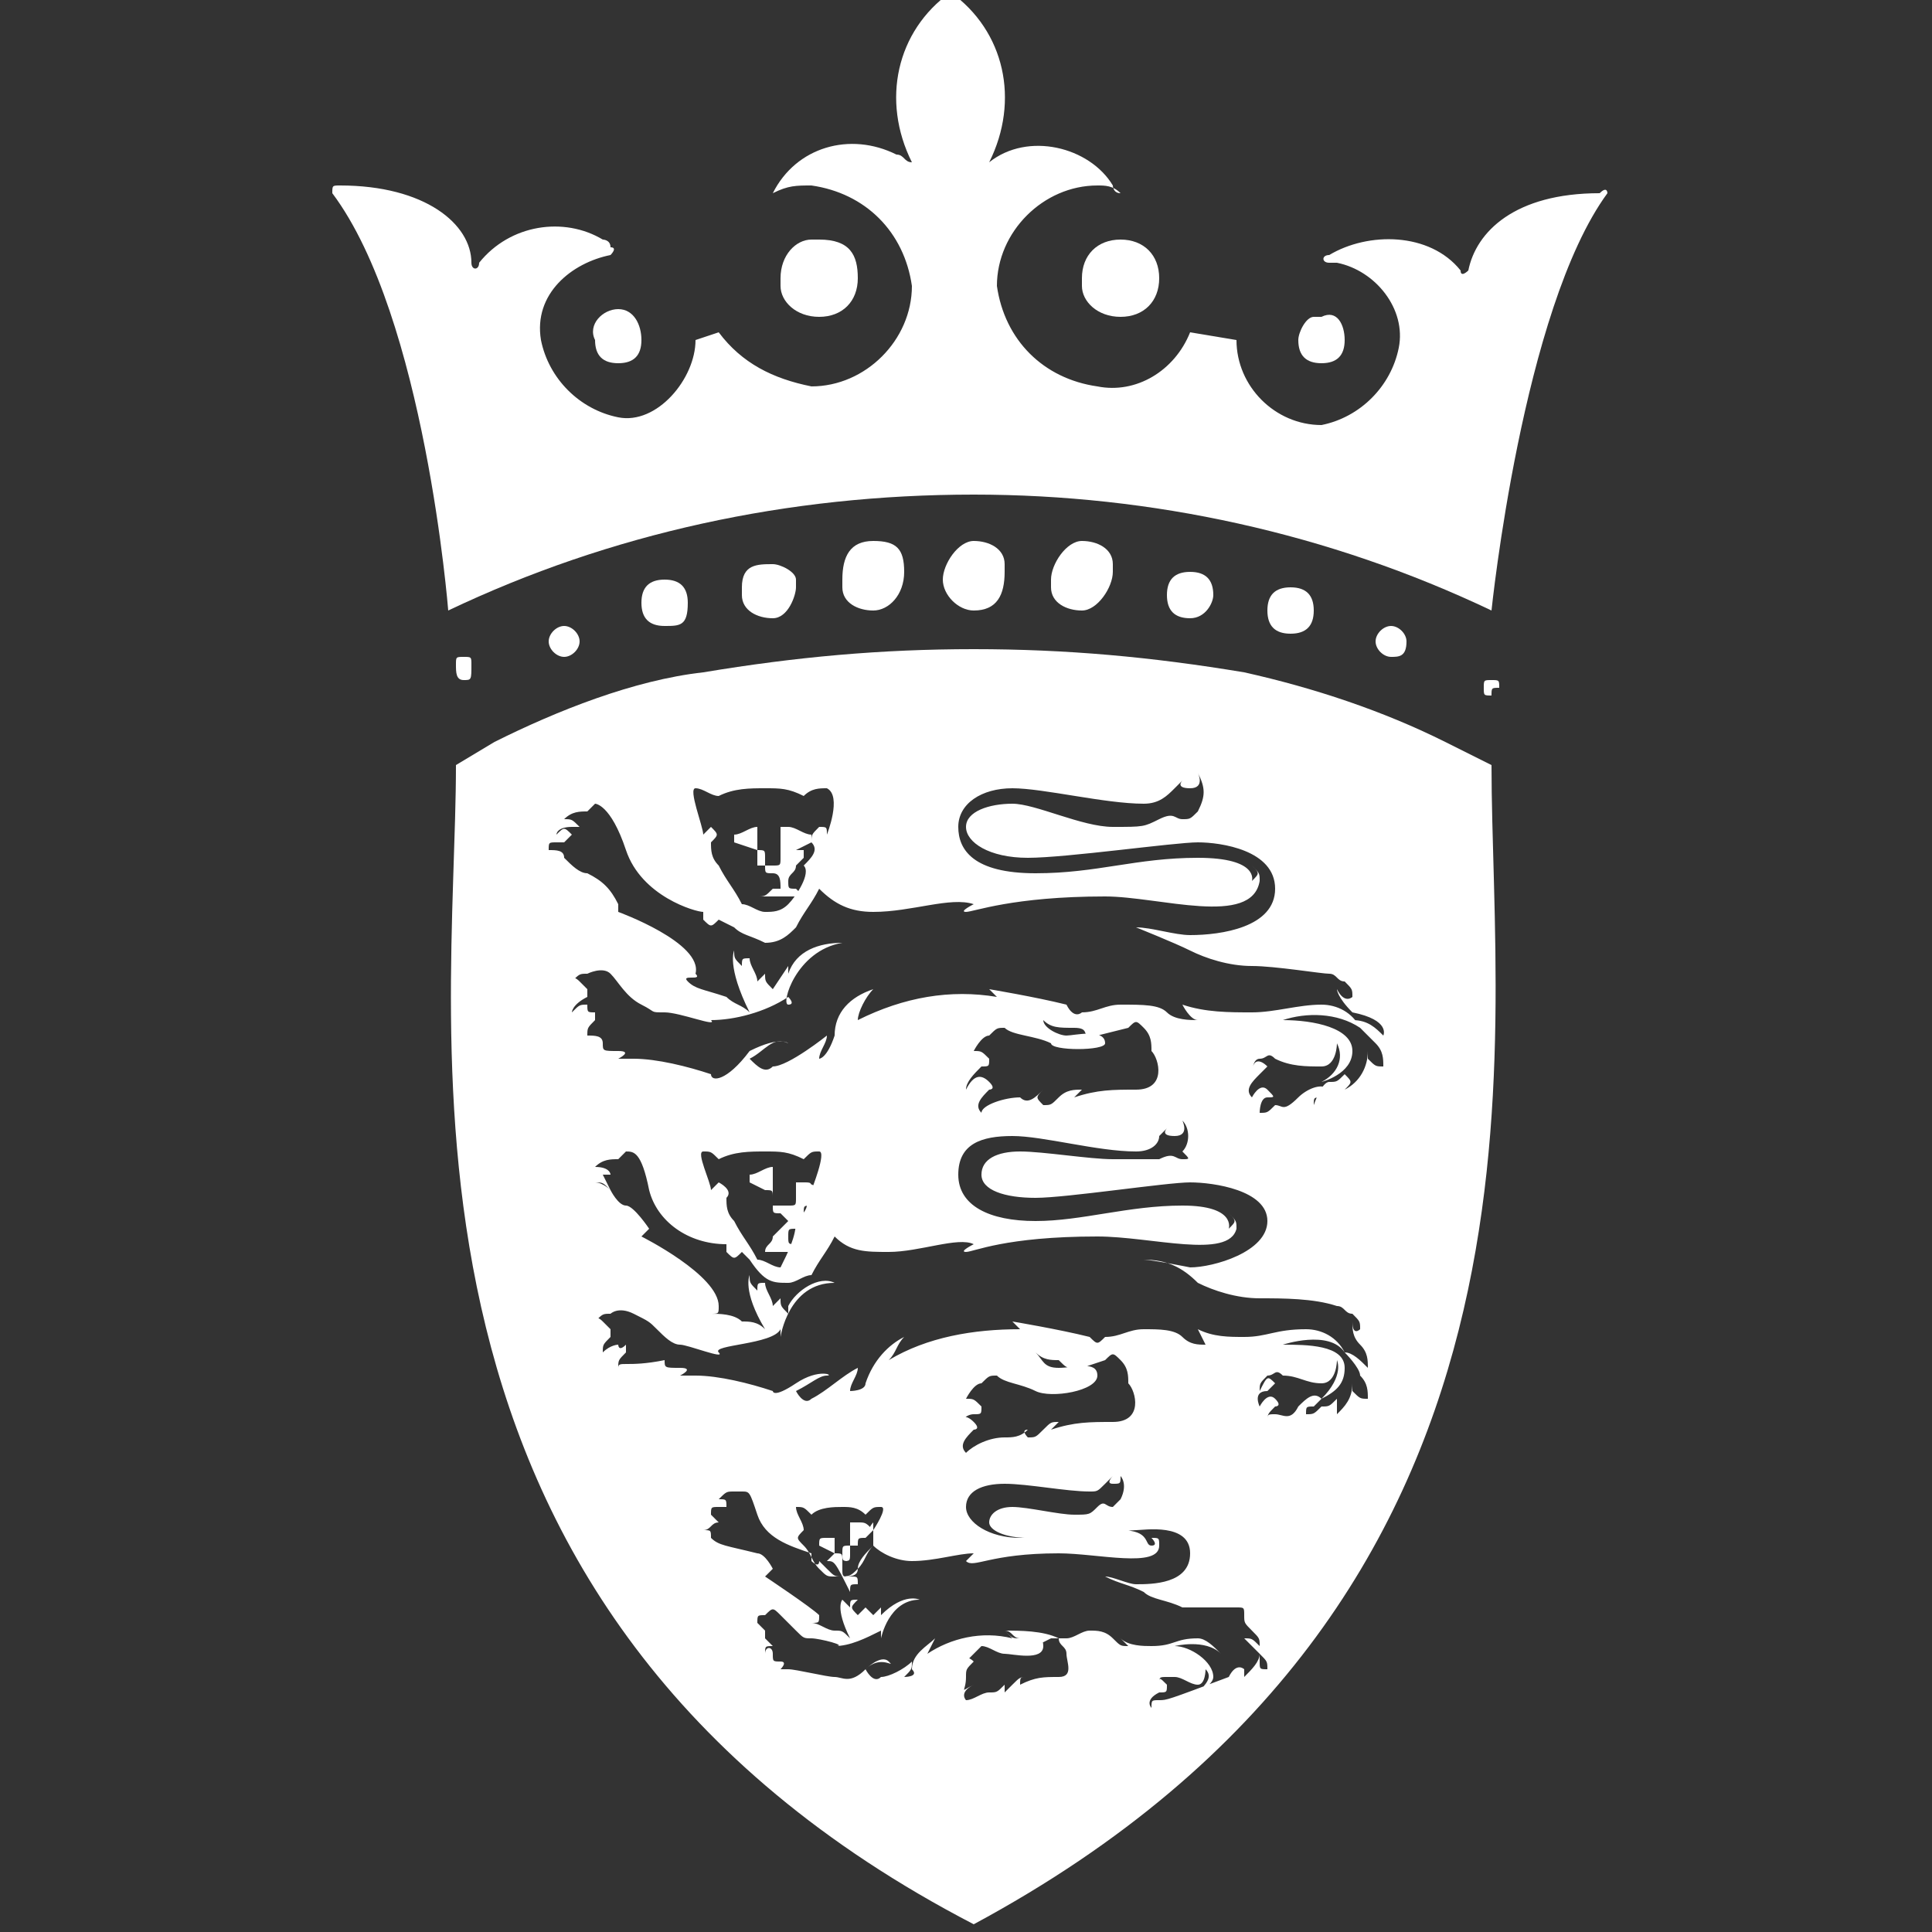 <?xml version="1.0" encoding="utf-8"?>
<!-- Generator: Adobe Illustrator 27.0.0, SVG Export Plug-In . SVG Version: 6.00 Build 0)  -->
<svg version="1.1" id="Layer_1" xmlns="http://www.w3.org/2000/svg" xmlns:xlink="http://www.w3.org/1999/xlink" x="0px" y="0px"
	 viewBox="0 0 25 25" style="enable-background:new 0 0 25 25;" xml:space="preserve">
<rect x="0" y="0" width="25" height="25" fill="#333333" stroke="none"/>
<style type="text/css">
	.st0{fill:#FFFFFF;}
</style>
<g id="GOJ_Crest">
	<g id="GOJ_Crest-2">
		<path class="st0" d="M10.7,20.2H11c-0.1,0-0.1,0-0.1-0.1s0-0.1,0.1-0.1l0,0h0.1c0-0.1,0-0.1,0.1-0.1h0l0.1-0.1l0,0
			c-0.1-0.1-0.1-0.1-0.2-0.1H11v0.4c0,0.1,0,0.1-0.1,0.1h0L10.7,20.2l0.1-0.1v-0.2h-0.1c-0.1,0-0.1,0-0.1,0.1l0,0l0,0l0.2,0.1
			c0.1,0,0.1,0,0.1,0.1l0,0v0.1c0,0.1,0,0.1,0.1,0.1h0c0.1,0,0.1,0,0.1,0.1l0,0c-0.1,0-0.1,0-0.1,0.1l0,0
			C10.8,20.2,10.8,20.2,10.7,20.2L10.7,20.2 M9.9,16.2h0.5l-0.1-0.1c-0.1,0-0.1,0-0.1-0.1c0-0.1,0-0.1,0.1-0.1l0.1-0.1v-0.1
			c0-0.1,0-0.1,0.1-0.1h0l0.2-0.1v-0.1c-0.1,0-0.2-0.1-0.3-0.1h-0.1v0.2c0,0.1,0,0.1-0.1,0.1h0H10v-0.5l0,0c-0.1,0-0.2,0.1-0.3,0.1
			v0.1l0.2,0.1c0.1,0,0.1,0,0.1,0.1v0v0.1c0,0.1,0,0.1,0.1,0.1l0.1,0.1L10,16C10,16.1,9.9,16.1,9.9,16.2L9.9,16.2 M10.3,11l0.2-0.1
			v-0.1c-0.1,0-0.2-0.1-0.3-0.1h-0.1v0.4c0,0.1,0,0.1-0.1,0.1h0H9.8v-0.5l0,0c-0.1,0-0.2,0.1-0.3,0.1v0.1L9.8,11
			c0.1,0,0.1,0,0.1,0.1v0v0.1c0,0.1,0,0.1,0.1,0.1s0.1,0.1,0.1,0.2H10c-0.1,0.1-0.1,0.1-0.2,0.1h0.6l-0.1-0.1c-0.1,0-0.1,0-0.1-0.1
			v0c0-0.1,0.1-0.1,0.1-0.2l0.1-0.1V11L10.3,11 M17.9,13.4c-0.1-0.1-0.2-0.2-0.4-0.2l0.3,0.3c0.1,0.1,0.1,0.2,0.1,0.3
			c-0.1,0-0.1,0-0.2-0.1v-0.1c0,0.2-0.1,0.4-0.3,0.5c0.1-0.1,0.1-0.1,0-0.2c0,0,0,0,0,0C17.3,14,17.3,14,17.2,14
			c-0.1,0-0.2,0.3-0.2,0.3c0-0.1,0-0.1,0.1-0.1l0,0l0.1-0.1c-0.1-0.1-0.3,0-0.4,0.1c-0.2,0.2-0.2,0.1-0.3,0.1
			c-0.1,0.1-0.1,0.1-0.2,0.1c0,0,0-0.2,0.1-0.2s0.1,0,0-0.1s-0.2,0.1-0.2,0.1c-0.1-0.1,0-0.2,0.1-0.3c0,0,0,0,0,0l0.1-0.1
			c-0.1-0.1-0.2-0.1-0.2,0.1c0,0,0-0.2,0.1-0.2s0.1-0.1,0.2,0c0.2,0.1,0.4,0.1,0.6,0.1c0.2,0,0.2-0.3,0.2-0.3c0.1,0.2,0,0.4-0.2,0.5
			c0,0,0.4-0.1,0.4-0.4s-0.5-0.4-0.9-0.4c0.3-0.1,0.7-0.1,1,0.1c-0.1-0.2-0.3-0.3-0.5-0.3c-0.3,0-0.6,0.1-0.9,0.1
			c-0.3,0-0.6,0-0.9-0.1c0,0,0.1,0.2,0.2,0.2c-0.1,0-0.3,0-0.4-0.1C15,13,14.8,13,14.5,13c-0.2,0-0.3,0.1-0.5,0.1
			c0,0-0.1,0.1-0.2-0.1c-0.4-0.1-1-0.2-1-0.2l0.1,0.1c-0.6-0.1-1.2,0-1.8,0.3c0-0.1,0.1-0.3,0.2-0.4c-0.3,0.1-0.5,0.3-0.5,0.6
			c-0.1,0.3-0.2,0.3-0.2,0.3c0-0.1,0.1-0.2,0.1-0.3c0,0-0.5,0.4-0.7,0.4c-0.1,0.1-0.2,0-0.3-0.1c0,0,0,0,0,0
			c0.2-0.1,0.3-0.3,0.5-0.2c0,0-0.1-0.1-0.5,0.1C9.4,14,9.2,14,9.2,13.9c-0.3-0.1-0.7-0.2-1-0.2H8c0,0,0.2-0.1,0-0.1s-0.2,0-0.2-0.1
			s-0.1-0.1-0.2-0.1c0-0.1,0-0.1,0.1-0.2v-0.1c-0.1,0-0.1,0-0.1-0.1l0,0c-0.1,0-0.1,0-0.2,0.1c0,0,0-0.1,0.2-0.2v-0.1l-0.1-0.1
			c-0.1-0.1-0.1,0-0.1,0c0.1-0.1,0.1-0.1,0.2-0.1c0,0,0.2-0.1,0.3,0s0.2,0.3,0.4,0.4s0.1,0.1,0.3,0.1s0.7,0.2,0.6,0.1
			c0.3,0,0.7-0.1,1-0.3c0,0,0.1,0.1,0,0.1s0.1-0.7,0.7-0.8c-0.3,0-0.6,0.1-0.7,0.4v-0.1L10,12.8c-0.1-0.1-0.1-0.1-0.1-0.2l-0.1,0.1
			c0-0.1-0.1-0.2-0.1-0.3c-0.1,0-0.1,0-0.1,0.1v0c-0.1-0.1-0.1-0.1-0.1-0.2c0,0-0.1,0.2,0.2,0.8C9.6,13,9.5,13,9.4,12.9
			c-0.3-0.1-0.4-0.1-0.5-0.2s0.2,0,0.1-0.1c0.1-0.4-1-0.8-1-0.8v-0.1c-0.1-0.2-0.2-0.3-0.4-0.4c-0.1,0-0.2-0.1-0.3-0.2
			C7.3,11,7.2,11,7.1,11c0-0.1,0-0.1,0.1-0.1c0,0,0,0,0,0h0.1l0.1-0.1c-0.1-0.1-0.1-0.1-0.2,0c0,0,0,0,0,0c0,0,0-0.1,0.2-0.1h0.1
			c-0.1-0.1-0.1-0.1-0.2-0.1c0.1-0.1,0.2-0.1,0.3-0.1l0.1-0.1c0,0,0.2,0,0.4,0.6s0.9,0.8,1,0.8v0.1c0.1,0.1,0.1,0.1,0.2,0
			c0,0,0,0,0,0L9.5,12c0.1,0.1,0.2,0.1,0.4,0.2l0,0c0.2,0,0.3-0.1,0.4-0.2c0.1-0.2,0.2-0.3,0.3-0.5c0.2,0.2,0.4,0.3,0.7,0.3
			c0.5,0,1-0.2,1.3-0.1c0,0-0.2,0.1-0.1,0.1s0.6-0.2,1.8-0.2c0.7,0,1.9,0.4,2-0.2c0-0.1,0-0.1-0.1-0.2c0.1,0.1,0.1,0.1,0,0.2
			c0,0,0,0,0,0c0,0,0.1-0.3-0.7-0.3s-1.3,0.2-2.1,0.2s-1-0.3-1-0.6s0.3-0.5,0.7-0.5s1.2,0.2,1.7,0.2c0.2,0,0.3-0.1,0.4-0.2l0.1-0.1
			c0,0-0.1,0.1,0.1,0.1s0.1-0.2,0.1-0.2c0.1,0.2,0.1,0.3,0,0.5c-0.1,0.1-0.1,0.1-0.2,0.1s-0.1-0.1-0.3,0s-0.2,0.1-0.6,0.1
			s-1-0.3-1.3-0.3s-0.6,0.1-0.6,0.3s0.3,0.4,0.8,0.4s1.9-0.2,2.2-0.2s1,0.1,1,0.6s-0.7,0.6-1.1,0.6c-0.2,0-0.5-0.1-0.7-0.1
			c0,0,0.5,0.2,0.7,0.3c0.2,0.1,0.5,0.2,0.8,0.2c0.3,0,0.9,0.1,1,0.1s0.1,0.1,0.2,0.1c0.1,0.1,0.1,0.1,0.1,0.2c0,0-0.1,0.1-0.2-0.1
			c0,0,0,0.1,0.2,0.3C18,13.2,17.9,13.4,17.9,13.4 M10.7,10.8c0-0.1,0-0.1-0.1-0.1h0c-0.1,0.1-0.1,0.1-0.1,0.2
			c0.1,0.1,0,0.2-0.1,0.3c0.1,0.1-0.1,0.4-0.2,0.5c-0.1,0.1-0.2,0.1-0.3,0.1l0,0c-0.1,0-0.2-0.1-0.3-0.1c-0.1-0.2-0.2-0.3-0.3-0.5
			c-0.1-0.1-0.1-0.2-0.1-0.3c0.1-0.1,0.1-0.1,0-0.2c0,0,0,0,0,0l-0.1,0.1c0-0.1-0.2-0.6-0.1-0.6c0.1,0,0.2,0.1,0.3,0.1
			c0.2-0.1,0.4-0.1,0.6-0.1c0.2,0,0.3,0,0.5,0.1c0.1-0.1,0.2-0.1,0.3-0.1C10.9,10.3,10.7,10.8,10.7,10.8 M10.1,16.4L10.1,16.4
			c-0.1,0-0.2-0.1-0.3-0.1c-0.1-0.2-0.2-0.3-0.3-0.5c-0.1-0.1-0.1-0.2-0.1-0.3c0.1-0.1-0.1-0.2-0.1-0.2l-0.1,0.1
			c0-0.1-0.2-0.5-0.1-0.5c0.1,0,0.1,0,0.2,0.1c0.2-0.1,0.4-0.1,0.6-0.1l0,0c0.2,0,0.3,0,0.5,0.1c0.1-0.1,0.1-0.1,0.2-0.1
			c0.1,0-0.1,0.5-0.1,0.5c0-0.1,0-0.1-0.1-0.1h0c-0.1,0.1-0.1,0.1,0,0.2c0,0,0,0,0,0c0.1,0.1,0,0.2-0.1,0.3
			C10.3,16,10.2,16.2,10.1,16.4L10.1,16.4 M14.3,13.5c0-0.2-0.4-0.1-0.5-0.1s-0.3-0.1-0.3-0.2c0.1,0.1,0.2,0.1,0.4,0.1
			s0.1,0.1,0.2,0.1h0.1l0.4-0.1c0.1-0.1,0.1-0.1,0.2,0c0,0,0,0,0,0c0.1,0.1,0.1,0.2,0.1,0.3c0.1,0.1,0.2,0.5-0.2,0.5
			c-0.3,0-0.5,0-0.8,0.1l0.1-0.1c-0.1,0-0.2,0-0.3,0.1c-0.1,0.1-0.1,0.1-0.2,0.1c-0.1-0.1-0.1-0.1,0-0.2c0,0,0,0,0,0
			c-0.1,0.1-0.2,0.2-0.3,0.1c0,0,0,0,0,0c-0.2,0-0.5,0.1-0.5,0.2c-0.1-0.1,0-0.2,0.1-0.3c0,0,0,0,0,0c0,0,0.1,0,0-0.1
			s-0.2-0.1-0.3,0.1c0-0.1,0.1-0.2,0.2-0.3c0.1,0,0.1,0,0.1-0.1v0c-0.1-0.1-0.1-0.1-0.2-0.1c0,0,0.1-0.2,0.2-0.2
			c0.1-0.1,0.1-0.1,0.2-0.1c0.1,0.1,0.4,0.1,0.6,0.2C13.6,13.6,14.3,13.6,14.3,13.5 M7.9,15.4L7.9,15.4c-0.1-0.1-0.1-0.1-0.2-0.1
			c0-0.1,0-0.1,0.1-0.1c0,0,0,0,0,0h0.1c0,0,0-0.1-0.2-0.1C7.8,15,7.9,15,8,15l0.1-0.1c0.1,0,0.2,0,0.3,0.5c0.1,0.4,0.5,0.7,1,0.7
			v0.1c0.1,0.1,0.1,0.1,0.2,0c0,0,0,0,0,0l0.1,0.1c0.2,0.3,0.3,0.3,0.5,0.3l0,0c0.1,0,0.2-0.1,0.3-0.1c0.1-0.2,0.2-0.3,0.3-0.5
			c0.2,0.2,0.4,0.2,0.7,0.2c0.4,0,0.9-0.2,1.1-0.1c0,0-0.2,0.1-0.1,0.1S13,16,14.2,16c0.7,0,1.7,0.3,1.8-0.1c0-0.1,0-0.1-0.1-0.2
			c0.1,0.1,0.1,0.1,0,0.2c0,0,0,0,0,0c0,0,0.1-0.3-0.6-0.3s-1.3,0.2-1.9,0.2s-1-0.2-1-0.6s0.3-0.5,0.7-0.5s1.1,0.2,1.6,0.2
			c0.2,0,0.3-0.1,0.3-0.2l0.1-0.1c0,0-0.1,0.1,0.1,0.1s0.1-0.2,0.1-0.2c0.1,0.1,0.1,0.3,0,0.4c0.1,0.1,0.1,0.1,0,0.1s-0.1-0.1-0.3,0
			h-0.6c-0.3,0-0.9-0.1-1.2-0.1s-0.5,0.1-0.5,0.3s0.3,0.3,0.7,0.3s1.7-0.2,2-0.2s1,0.1,1,0.5s-0.7,0.6-1,0.6c0,0-0.5-0.1-0.6-0.1
			c0.3,0,0.5,0.1,0.7,0.3c0.2,0.1,0.5,0.2,0.8,0.2c0.3,0,0.7,0,1,0.1c0.1,0,0.1,0.1,0.2,0.1c0.1,0.1,0.1,0.1,0.1,0.2
			c0,0-0.1,0.1-0.1-0.1c0,0.1,0,0.2,0.1,0.3c0.1,0.1,0.1,0.2,0.1,0.3c-0.1-0.1-0.2-0.2-0.3-0.2c0,0,0.2,0.2,0.2,0.3
			c0.1,0.1,0.1,0.2,0.1,0.3c-0.1,0-0.1,0-0.2-0.1v-0.1c0,0.2-0.1,0.3-0.2,0.4v-0.2c-0.1,0.1-0.1,0.1-0.2,0.1
			c-0.1,0.1-0.1,0.1-0.2,0.1c0-0.1,0-0.1,0.1-0.1l0,0l0.1-0.1c-0.1-0.1-0.2,0-0.3,0.1c0,0,0,0,0,0c-0.1,0.2-0.2,0.1-0.3,0.1
			c-0.1,0-0.1,0-0.1,0.1l0,0c0-0.1,0-0.1,0.1-0.2c0,0,0.1,0,0-0.1s-0.2,0.1-0.2,0.1S16.2,18,16.4,18l0.1-0.1
			c-0.1-0.1-0.1-0.1-0.2,0.1c0-0.1,0-0.1,0.1-0.2c0.1,0,0.1-0.1,0.2,0c0.2,0,0.3,0.1,0.5,0.1c0.2,0,0.2-0.3,0.2-0.3s0.1,0.2-0.2,0.5
			c0.2-0.1,0.3-0.2,0.3-0.4c0-0.3-0.5-0.3-0.8-0.3c0,0,0.6-0.2,0.8,0.1c-0.1-0.2-0.3-0.3-0.5-0.3c-0.4,0-0.5,0.1-0.8,0.1
			c-0.2,0-0.4,0-0.6-0.1l0.1,0.2c-0.1,0-0.2,0-0.3-0.1c-0.1-0.1-0.3-0.1-0.5-0.1c-0.2,0-0.3,0.1-0.5,0.1c-0.1,0.1-0.1,0.1-0.2,0
			c0,0,0,0,0,0c-0.4-0.1-1-0.2-1-0.2l0.1,0.1c-0.6,0-1.2,0.1-1.7,0.4c0.1-0.1,0.1-0.2,0.2-0.3c-0.2,0.1-0.4,0.3-0.5,0.6
			C11.2,18,11,18,11,18c0-0.1,0.1-0.2,0.1-0.3c-0.2,0.1-0.4,0.3-0.6,0.4c-0.1,0.1-0.2-0.1-0.2-0.1c0.2-0.1,0.3-0.2,0.4-0.2
			s-0.1-0.1-0.4,0.1S10,18,10,18c-0.3-0.1-0.7-0.2-1-0.2H8.8c0,0,0.2-0.1,0-0.1s-0.2,0-0.2-0.1c-0.5,0.1-0.6,0-0.6,0.1
			c0-0.1,0-0.1,0.1-0.2v-0.1c-0.1,0.1-0.1,0-0.1,0s-0.1,0-0.2,0.1c0-0.1,0-0.1,0.1-0.2v-0.1l-0.1-0.1c-0.1-0.1-0.1,0-0.1,0
			C7.8,17,7.8,17,7.9,17c0,0,0.1-0.1,0.3,0s0.2,0.1,0.3,0.2s0.2,0.2,0.3,0.2s0.6,0.2,0.5,0.1s0.7-0.1,0.8-0.3v0.1
			c0,0,0.1-0.7,0.7-0.7c-0.2-0.1-0.5,0.1-0.6,0.3V17c-0.1-0.1-0.1-0.1-0.1-0.2L10,16.9c0-0.1-0.1-0.2-0.1-0.3c-0.1,0-0.1,0-0.1,0.1
			l0,0c-0.1-0.1-0.1-0.1-0.1-0.2c0,0-0.1,0.2,0.2,0.7c-0.1-0.1-0.2-0.1-0.3-0.1C9.5,17,9.3,17,9.2,17c0.1,0,0.1,0,0.1-0.1l0,0
			c0-0.4-1-0.9-1-0.9l0.1-0.1c0,0-0.2-0.3-0.3-0.3S7.9,15.4,7.9,15.4c0,0-0.1-0.1-0.2-0.1c0-0.1,0-0.1,0.1-0.1c0,0,0,0,0,0L7.9,15.4
			 M10.8,20.4L10.8,20.4c-0.1,0-0.1,0-0.2-0.1s-0.1-0.2-0.2-0.3s-0.1-0.1,0-0.2l0,0c0-0.1-0.1-0.2-0.1-0.3c0.1,0,0.1,0,0.2,0.1
			c0.1-0.1,0.3-0.1,0.4-0.1c0.1,0,0.2,0,0.3,0.1c0.1-0.1,0.1-0.1,0.2-0.1c0.1,0-0.1,0.3-0.1,0.3v-0.1c0,0-0.1,0.1,0,0.1V20
			c-0.1,0.1-0.1,0.2-0.2,0.3S11,20.4,10.8,20.4 M14.2,17.8c0-0.2-0.3-0.1-0.5-0.1s-0.2-0.1-0.3-0.2c0.1,0.1,0.2,0.1,0.3,0.1
			c0.1,0.1,0.1,0.1,0.2,0.1H14l0.3-0.1c0.1-0.1,0.1-0.1,0.2,0c0,0,0,0,0,0c0.1,0.1,0.1,0.2,0.1,0.3c0.1,0.1,0.2,0.5-0.2,0.5
			c-0.3,0-0.5,0-0.8,0.1l0.1-0.1c-0.1,0-0.1,0-0.2,0.1s-0.1,0.1-0.2,0.1c0,0-0.1-0.1,0-0.1c-0.1,0.1-0.2,0.1-0.3,0.1
			c-0.2,0-0.4,0.1-0.5,0.2c-0.1-0.1,0-0.2,0.1-0.3c0,0,0,0,0,0c0,0,0.1,0,0-0.1s-0.2-0.1-0.2,0.1c0-0.1,0.1-0.2,0.2-0.2c0,0,0,0,0,0
			c0.1,0,0.1,0,0.1-0.1l0,0c-0.1-0.1-0.1-0.1-0.2-0.1c0,0,0.1-0.2,0.2-0.2c0.1-0.1,0.1-0.1,0.2-0.1c0.1,0.1,0.3,0.1,0.5,0.2
			S14.2,18,14.2,17.8 M9.3,19.7L9.3,19.7l-0.1-0.1c0-0.1,0-0.1,0.1-0.1h0h0.1c0-0.1,0-0.1-0.1-0.1h0c0.1-0.1,0.1-0.1,0.2-0.1h0.1
			c0.1,0,0.1,0,0.2,0.3c0.1,0.3,0.4,0.4,0.7,0.5v0.1c0,0,0.1,0.1,0.1,0l0.1,0.1c0.1,0.1,0.1,0.1,0.2,0.1l0,0c0.1,0,0.2,0,0.2-0.1
			s0.1-0.2,0.2-0.3c0.1,0.1,0.3,0.2,0.5,0.2c0.3,0,0.6-0.1,0.8-0.1l-0.1,0.1c0.1,0.1,0.3-0.1,1.2-0.1c0.5,0,1.3,0.2,1.3-0.1
			c0-0.1,0-0.1-0.1-0.1h0c0,0,0.1,0.1,0,0.1s0-0.2-0.4-0.2s-0.9,0.1-1.3,0.1s-0.7-0.2-0.7-0.4s0.2-0.3,0.5-0.3s0.8,0.1,1.1,0.1
			c0.1,0,0.1,0,0.2-0.1l0.1-0.1c0,0-0.1,0.1,0,0.1c0.1,0,0.1,0,0.1-0.1l0,0c0,0,0.1,0.1,0,0.3l-0.1,0.1c-0.1,0-0.1-0.1-0.2,0
			s-0.1,0.1-0.3,0.1s-0.6-0.1-0.8-0.1s-0.3,0.1-0.3,0.2s0.2,0.2,0.5,0.2s1.3-0.1,1.4-0.1s0.7-0.1,0.7,0.3s-0.5,0.4-0.7,0.4
			c-0.1,0-0.3-0.1-0.4-0.1c0.2,0.1,0.3,0.1,0.5,0.2c0.1,0.1,0.3,0.1,0.5,0.2H16c0.1,0,0.1,0,0.1,0.1c0,0.1,0,0.1,0.1,0.1l0,0
			c-0.1,0-0.1,0-0.1-0.1l0,0c0,0.1,0,0.1,0.1,0.2s0.1,0.1,0.1,0.2c-0.1-0.1-0.1-0.1-0.2-0.1l0.2,0.2c0.1,0.1,0.1,0.1,0.1,0.2
			c-0.1,0-0.1,0-0.1-0.1l0,0v-0.1c0,0.1-0.1,0.2-0.2,0.3v-0.1L16,21.7c-0.1,0-0.1,0-0.1,0.1l0,0c0-0.1,0-0.1,0.1-0.1h0l0.1-0.1
			c0,0-0.1-0.1-0.2,0.1C15.1,22,15.1,22,15,22c-0.1,0-0.1,0-0.1,0.1l0,0c0-0.1,0-0.1,0.1-0.1c0,0,0,0,0,0l0,0c-0.1,0-0.1,0-0.1,0.1
			l0,0c0,0-0.1-0.1,0.1-0.2c0.1,0,0.1,0,0.1-0.1l0,0c-0.1-0.1-0.1-0.1-0.1,0c0-0.1,0-0.1,0.1-0.1h0h0.1c0.1,0,0.2,0.1,0.3,0.1
			s0.1-0.2,0.1-0.2c0.1,0.1,0,0.2-0.1,0.3c0,0,0,0,0,0c0,0,0.2-0.1,0.2-0.2c0-0.2-0.3-0.4-0.5-0.4c0,0,0.4-0.1,0.6,0.1
			c-0.1-0.1-0.2-0.2-0.3-0.2c-0.3,0-0.3,0.1-0.6,0.1c-0.1,0-0.3,0-0.4-0.1l0.1,0.1c-0.1,0-0.1,0-0.2-0.1c-0.1-0.1-0.2-0.1-0.3-0.1
			c-0.1,0-0.2,0.1-0.3,0.1h-0.1c-0.2-0.1-0.5-0.1-0.7-0.1l0.1,0.1c-0.4-0.1-0.8,0-1.1,0.2l0.1-0.2c-0.1,0.1-0.3,0.2-0.3,0.4
			c0.1,0.1-0.1,0.1-0.1,0.1c0.1-0.1,0.1-0.1,0.1-0.2c-0.1,0.1-0.3,0.2-0.4,0.2c-0.1,0.1-0.2-0.1-0.2-0.1s0.2-0.2,0.3-0.1
			s-0.1-0.1-0.3,0.1s-0.3,0.1-0.4,0.1s-0.5-0.1-0.6-0.1h-0.1c0,0,0.1-0.1,0-0.1s-0.1,0-0.1-0.1s-0.1-0.1-0.1,0c0-0.1,0-0.1,0.1-0.1
			h0l0,0l-0.1-0.1c-0.1,0-0.1,0-0.1,0.1l0,0c0-0.1,0-0.1,0.1-0.1h0v-0.1L9.8,21l0,0c0-0.1,0-0.1,0.1-0.1h0c0.1-0.1,0.1-0.1,0.2,0
			c0,0,0,0,0,0l0.2,0.2c0.1,0.1,0.1,0.1,0.2,0.1s0.5,0.1,0.3,0.1c0.2,0,0.4-0.1,0.6-0.2v0.1c0,0,0.1-0.5,0.5-0.5
			c0,0-0.2-0.1-0.5,0.2v-0.1l-0.1,0.1l-0.1-0.1l-0.1,0.1c-0.1-0.1-0.1-0.1,0-0.2c0,0,0,0,0,0c-0.1,0-0.1,0-0.1,0.1l0,0l-0.1-0.1
			c0,0-0.1,0.1,0.1,0.5c-0.1-0.1-0.1-0.1-0.2-0.1c-0.1,0-0.2-0.1-0.3-0.1c0.1,0,0.1,0,0.1-0.1l0,0c-0.1-0.1-0.7-0.5-0.7-0.5l0.1-0.1
			c0,0-0.1-0.2-0.2-0.2C9.4,20,9.3,20,9.2,19.9c0-0.1,0-0.1-0.1-0.1h0C9.2,19.8,9.2,19.7,9.3,19.7L9.3,19.7 M12.5,21.7
			c0-0.1,0-0.1,0.1-0.2l0,0c0,0-0.1-0.1-0.1,0l0.1-0.1l0.1-0.1c0.1,0,0.2,0.1,0.3,0.1c0.1,0,0.5,0.1,0.5-0.1s-0.2-0.1-0.3-0.1
			c-0.1,0-0.1,0-0.2-0.1c0.1,0,0.1,0.1,0.2,0.1c0.1,0,0.1,0,0.1,0.1l0,0h0.1l0.2-0.1h0.1c0,0.1,0.1,0.1,0.1,0.2s0.1,0.3-0.1,0.3
			c-0.2,0-0.3,0-0.5,0.1c0-0.1,0-0.1,0.1-0.1h0c-0.1,0-0.1,0-0.2,0.1L13,21.9v-0.1c-0.1,0.1-0.1,0.1-0.2,0.1c-0.1,0-0.2,0.1-0.3,0.1
			c0,0-0.1-0.1,0.1-0.2C12.4,21.9,12.5,21.9,12.5,21.7L12.5,21.7 M19.3,9.9l-0.6-0.3c-0.8-0.4-1.7-0.7-2.6-0.9
			c-1.2-0.2-2.3-0.3-3.5-0.3c-1.2,0-2.3,0.1-3.5,0.3C8.2,8.8,7.2,9.2,6.4,9.6L5.9,9.9c0,3.5-1.2,10.9,6.7,15
			C20.4,20.7,19.3,13.6,19.3,9.9"/>
		<path class="st0" d="M16,4.4c0,0.6,0.5,1.1,1.1,1.1c0.5-0.1,0.9-0.5,1-1c0.1-0.5-0.3-1-0.8-1.1c0,0-0.1,0-0.1,0
			c-0.1,0-0.1-0.1,0-0.1C17.7,3,18.5,3,18.9,3.5c0,0.1,0.1,0,0.1,0c0.1-0.5,0.6-1,1.7-1c0.1-0.1,0.1,0,0.1,0
			c-1.1,1.5-1.5,5.4-1.5,5.4c-2.1-1-4.4-1.5-6.7-1.5c-2.4,0-4.7,0.5-6.8,1.5c0,0-0.3-3.8-1.5-5.4c0-0.1,0-0.1,0.1-0.1
			c1.1,0,1.7,0.5,1.7,1c0,0.1,0.1,0.1,0.1,0c0.4-0.5,1.1-0.6,1.6-0.3c0,0,0.1,0,0.1,0.1c0.1,0,0,0.1,0,0.1C7.4,3.4,6.9,3.8,7,4.4
			c0,0,0,0,0,0c0.1,0.5,0.5,0.9,1,1c0.5,0.1,1-0.5,1-1l0.3-0.1C9.6,4.7,10,4.9,10.5,5c0.7,0,1.3-0.6,1.3-1.3
			c-0.1-0.7-0.6-1.2-1.3-1.3c-0.2,0-0.3,0-0.5,0.1l0,0c0.3-0.6,1-0.8,1.6-0.5c0.1,0,0.1,0.1,0.2,0.1l0,0c-0.4-0.8-0.2-1.7,0.5-2.2
			l0,0c0.7,0.5,0.9,1.4,0.5,2.2l0,0c0.5-0.4,1.3-0.2,1.6,0.3c0,0,0,0.1,0.1,0.1l0,0c-0.1-0.1-0.2-0.1-0.3-0.1
			c-0.7,0-1.3,0.6-1.3,1.3C13,4.4,13.5,4.9,14.2,5c0.5,0.1,1-0.2,1.2-0.7L16,4.4z"/>
		<path class="st0" d="M19.3,9c-0.1,0-0.1,0-0.1-0.1c0-0.1,0-0.1,0.1-0.1c0.1,0,0.1,0,0.1,0.1C19.3,8.9,19.3,8.9,19.3,9L19.3,9"/>
		<path class="st0" d="M18,8.5c-0.1,0-0.2-0.1-0.2-0.2s0.1-0.2,0.2-0.2c0.1,0,0.2,0.1,0.2,0.2C18.2,8.5,18.1,8.5,18,8.5"/>
		<path class="st0" d="M16.7,8.2c-0.2,0-0.3-0.1-0.3-0.3c0-0.2,0.1-0.3,0.3-0.3c0,0,0,0,0,0c0.2,0,0.3,0.1,0.3,0.3
			C17,8.1,16.9,8.2,16.7,8.2"/>
		<path class="st0" d="M15.4,8c-0.2,0-0.3-0.1-0.3-0.3s0.1-0.3,0.3-0.3c0.2,0,0.3,0.1,0.3,0.3C15.7,7.8,15.6,8,15.4,8"/>
		<path class="st0" d="M14,7.9c-0.2,0-0.4-0.1-0.4-0.3c0,0,0,0,0-0.1C13.6,7.3,13.8,7,14,7c0.2,0,0.4,0.1,0.4,0.3c0,0,0,0,0,0.1
			C14.4,7.6,14.2,7.9,14,7.9"/>
		<path class="st0" d="M12.6,7.9c-0.2,0-0.4-0.2-0.4-0.4c0-0.2,0.2-0.5,0.4-0.5C12.8,7,13,7.1,13,7.3c0,0,0,0.1,0,0.1
			C13,7.7,12.9,7.9,12.6,7.9"/>
		<path class="st0" d="M11.3,7.9c-0.2,0-0.4-0.1-0.4-0.3c0,0,0,0,0-0.1C10.9,7.2,11,7,11.3,7s0.4,0.1,0.4,0.4S11.5,7.9,11.3,7.9"/>
		<path class="st0" d="M10,8C9.8,8,9.6,7.9,9.6,7.7c0,0,0,0,0-0.1c0-0.3,0.2-0.3,0.4-0.3c0.1,0,0.3,0.1,0.3,0.2c0,0,0,0,0,0.1
			C10.3,7.7,10.2,8,10,8"/>
		<path class="st0" d="M8.6,8.1C8.4,8.1,8.3,8,8.3,7.8s0.1-0.3,0.3-0.3c0.2,0,0.3,0.1,0.3,0.3C8.9,8.1,8.8,8.1,8.6,8.1"/>
		<path class="st0" d="M7.3,8.5c-0.1,0-0.2-0.1-0.2-0.2s0.1-0.2,0.2-0.2c0.1,0,0.2,0.1,0.2,0.2l0,0C7.5,8.4,7.4,8.5,7.3,8.5"/>
		<path class="st0" d="M6,8.8c-0.1,0-0.1-0.1-0.1-0.2c0-0.1,0-0.1,0.1-0.1c0.1,0,0.1,0,0.1,0.1C6.1,8.8,6.1,8.8,6,8.8"/>
		<path class="st0" d="M11.1,3.6c0,0.3-0.2,0.5-0.5,0.5c-0.3,0-0.5-0.2-0.5-0.4c0,0,0,0,0-0.1c0-0.3,0.2-0.5,0.4-0.5c0,0,0,0,0.1,0
			C11,3.1,11.1,3.3,11.1,3.6"/>
		<path class="st0" d="M15,3.6c0,0.3-0.2,0.5-0.5,0.5c-0.3,0-0.5-0.2-0.5-0.4c0,0,0,0,0-0.1c0-0.3,0.2-0.5,0.5-0.5S15,3.3,15,3.6"/>
		<path class="st0" d="M8.3,4.4c0,0.2-0.1,0.3-0.3,0.3c-0.2,0-0.3-0.1-0.3-0.3C7.6,4.2,7.8,4,8,4S8.3,4.2,8.3,4.4"/>
		<path class="st0" d="M17.4,4.4c0,0.2-0.1,0.3-0.3,0.3c-0.2,0-0.3-0.1-0.3-0.3c0-0.1,0.1-0.3,0.2-0.3c0,0,0,0,0.1,0
			C17.3,4,17.4,4.2,17.4,4.4"/>
	</g>
</g>
</svg>

